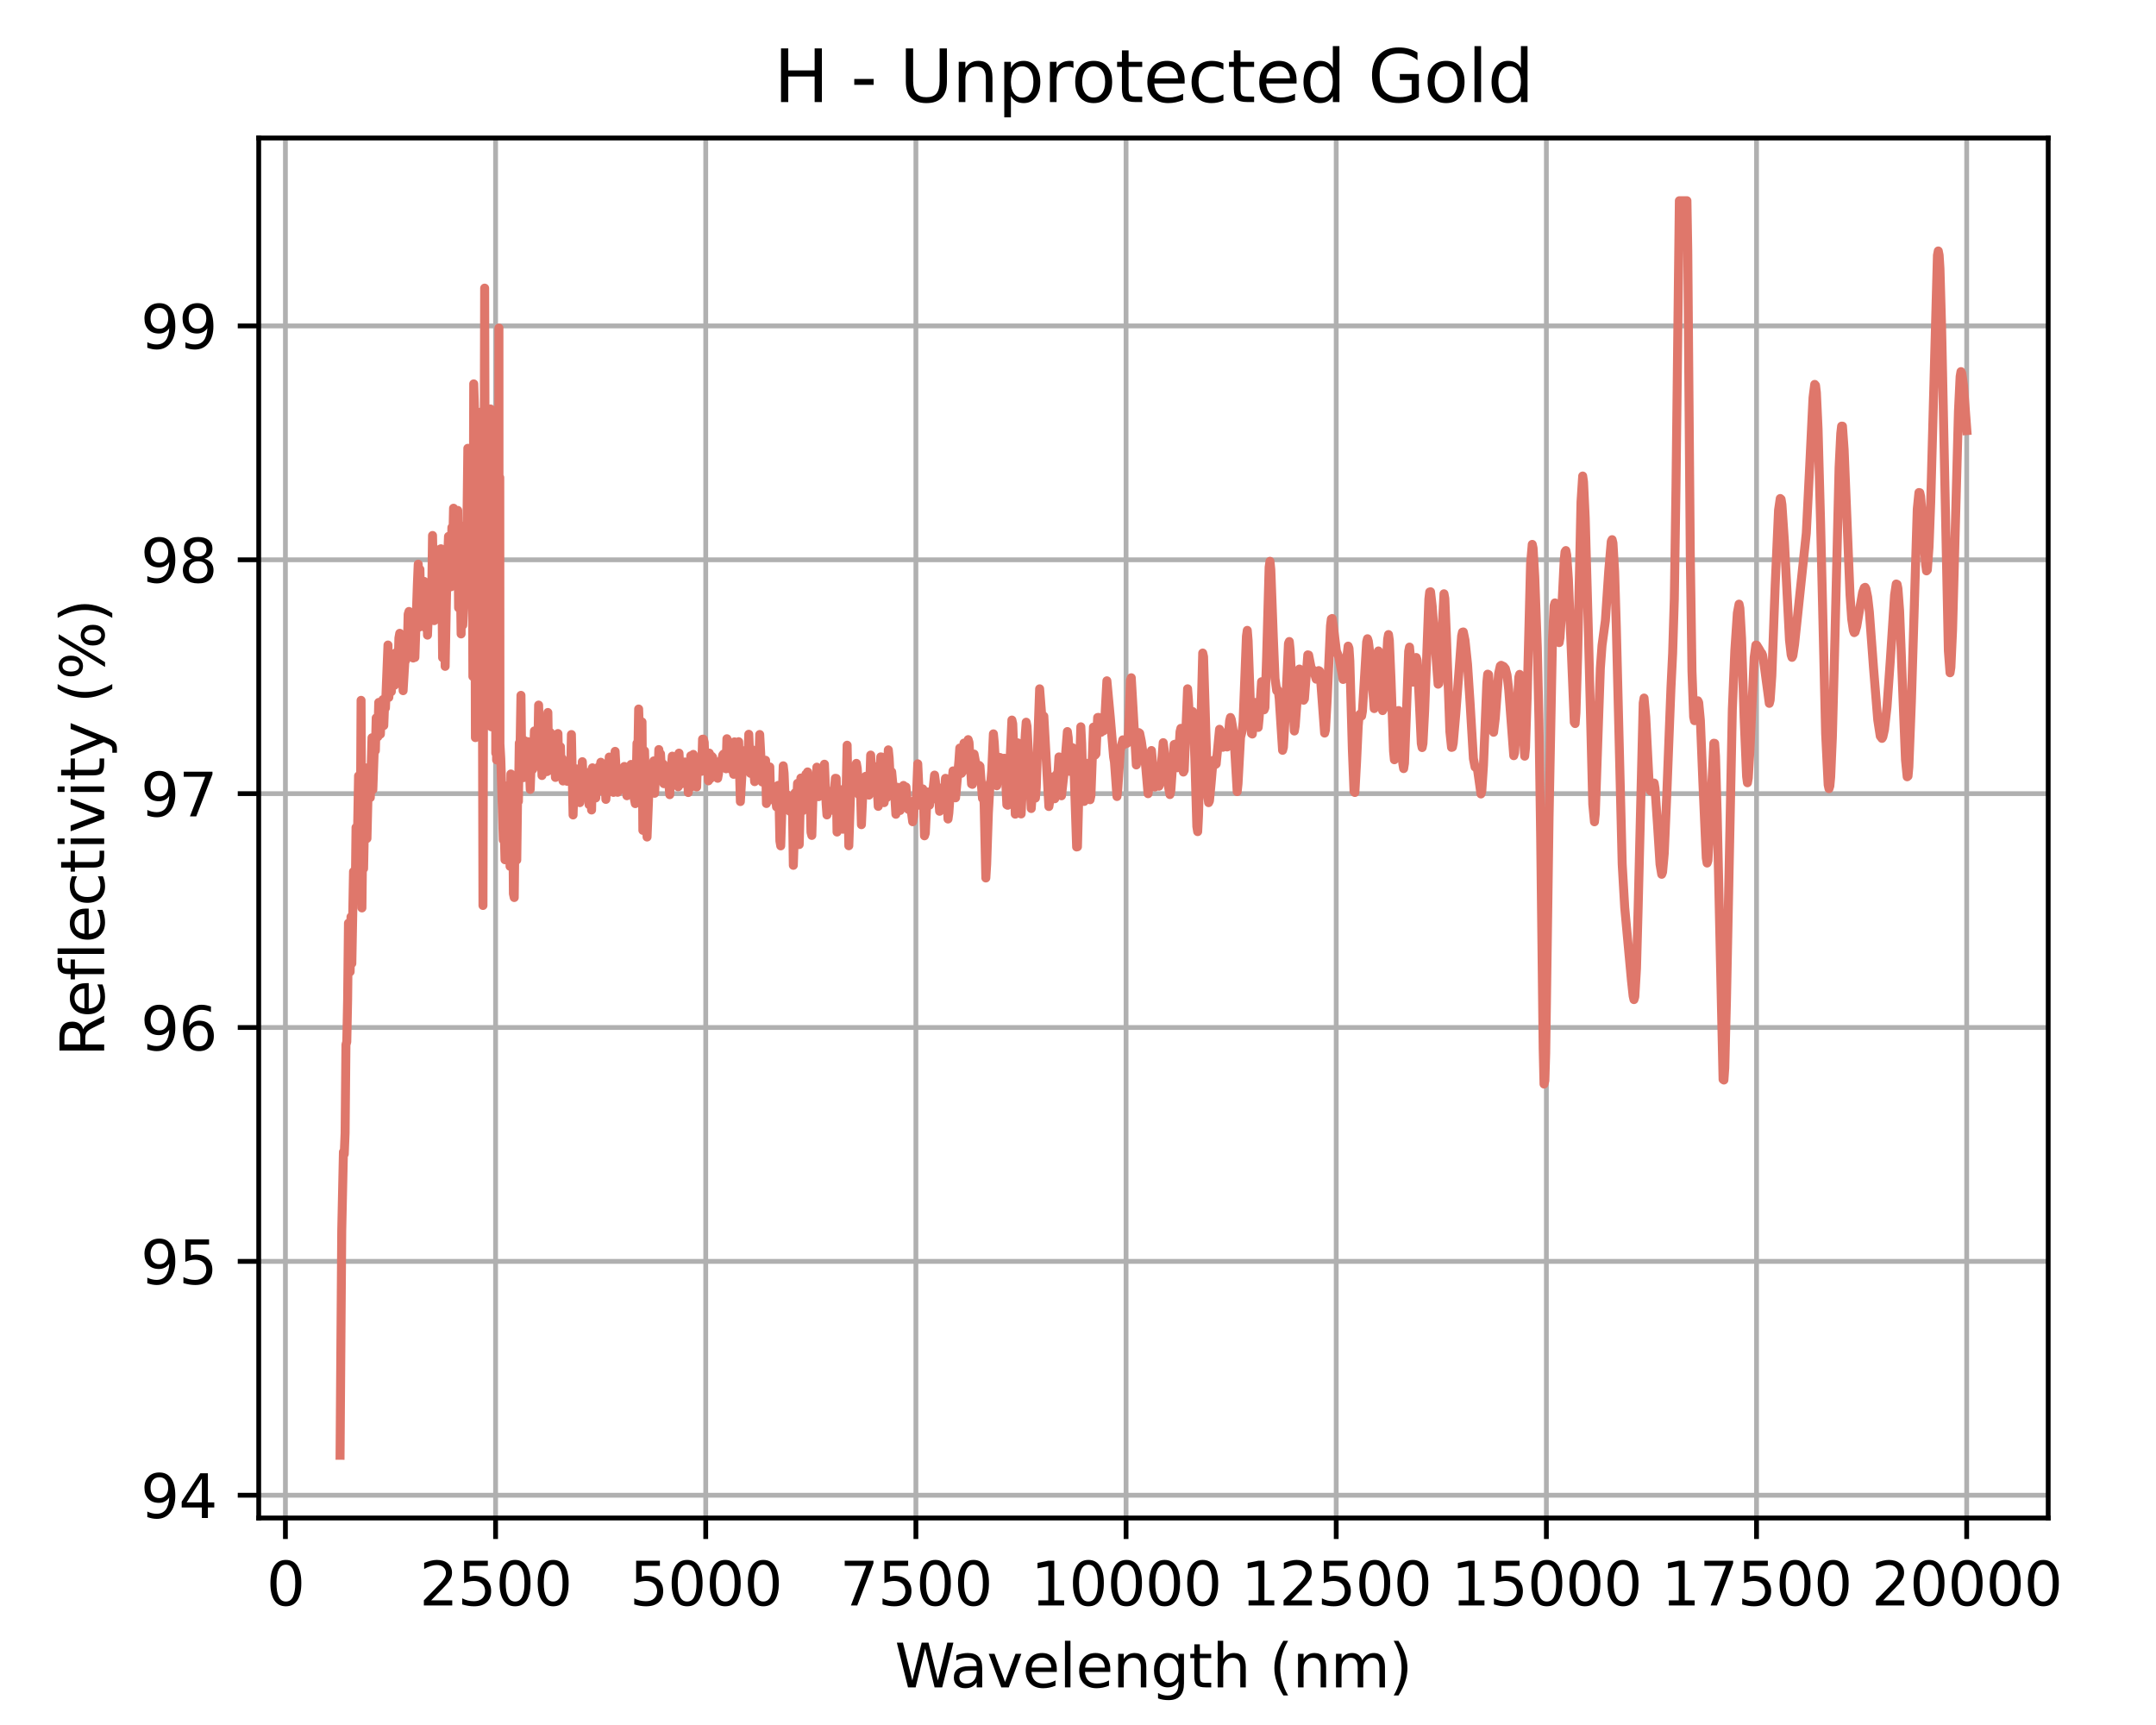 <?xml version="1.0" encoding="utf-8" standalone="no"?>
<!DOCTYPE svg PUBLIC "-//W3C//DTD SVG 1.1//EN"
  "http://www.w3.org/Graphics/SVG/1.1/DTD/svg11.dtd">
<svg xmlns:xlink="http://www.w3.org/1999/xlink" width="360pt" height="288pt" viewBox="0 0 360 288" xmlns="http://www.w3.org/2000/svg" version="1.1">
 <defs>
  <style type="text/css">*{stroke-linejoin: round; stroke-linecap: butt}</style>
 </defs>
 <g id="figure_1">
  <g id="patch_1">
   <path d="M 0 288 
L 360 288 
L 360 0 
L 0 0 
z
" style="fill: #ffffff"/>
  </g>
  <g id="axes_1">
   <g id="patch_2">
    <path d="M 43.2 253.44 
L 342 253.44 
L 342 23.04 
L 43.2 23.04 
z
" style="fill: #ffffff"/>
   </g>
   <g id="matplotlib.axis_1">
    <g id="xtick_1">
     <g id="line2d_1">
      <path d="M 47.658 253.44 
L 47.658 23.04 
" clip-path="url(#p8590dceba3)" style="fill: none; stroke: #b0b0b0; stroke-width: 0.8; stroke-linecap: square"/>
     </g>
     <g id="line2d_2">
      <defs>
       <path id="mb0eec1c4e5" d="M 0 0 
L 0 3.5 
" style="stroke: #000000; stroke-width: 0.8"/>
      </defs>
      <g>
       <use xlink:href="#mb0eec1c4e5" x="47.658" y="253.44" style="stroke: #000000; stroke-width: 0.8"/>
      </g>
     </g>
     <g id="text_1">
      <!-- 0 -->
      <g transform="translate(44.477 268.038) scale(0.1 -0.1)">
       <defs>
        <path id="DejaVuSans-30" d="M 2034 4250 
Q 1547 4250 1301 3770 
Q 1056 3291 1056 2328 
Q 1056 1369 1301 889 
Q 1547 409 2034 409 
Q 2525 409 2770 889 
Q 3016 1369 3016 2328 
Q 3016 3291 2770 3770 
Q 2525 4250 2034 4250 
z
M 2034 4750 
Q 2819 4750 3233 4129 
Q 3647 3509 3647 2328 
Q 3647 1150 3233 529 
Q 2819 -91 2034 -91 
Q 1250 -91 836 529 
Q 422 1150 422 2328 
Q 422 3509 836 4129 
Q 1250 4750 2034 4750 
z
" transform="scale(0.016)"/>
       </defs>
       <use xlink:href="#DejaVuSans-30"/>
      </g>
     </g>
    </g>
    <g id="xtick_2">
     <g id="line2d_3">
      <path d="M 82.75 253.44 
L 82.75 23.04 
" clip-path="url(#p8590dceba3)" style="fill: none; stroke: #b0b0b0; stroke-width: 0.8; stroke-linecap: square"/>
     </g>
     <g id="line2d_4">
      <g>
       <use xlink:href="#mb0eec1c4e5" x="82.75" y="253.44" style="stroke: #000000; stroke-width: 0.8"/>
      </g>
     </g>
     <g id="text_2">
      <!-- 2500 -->
      <g transform="translate(70.025 268.038) scale(0.1 -0.1)">
       <defs>
        <path id="DejaVuSans-32" d="M 1228 531 
L 3431 531 
L 3431 0 
L 469 0 
L 469 531 
Q 828 903 1448 1529 
Q 2069 2156 2228 2338 
Q 2531 2678 2651 2914 
Q 2772 3150 2772 3378 
Q 2772 3750 2511 3984 
Q 2250 4219 1831 4219 
Q 1534 4219 1204 4116 
Q 875 4013 500 3803 
L 500 4441 
Q 881 4594 1212 4672 
Q 1544 4750 1819 4750 
Q 2544 4750 2975 4387 
Q 3406 4025 3406 3419 
Q 3406 3131 3298 2873 
Q 3191 2616 2906 2266 
Q 2828 2175 2409 1742 
Q 1991 1309 1228 531 
z
" transform="scale(0.016)"/>
        <path id="DejaVuSans-35" d="M 691 4666 
L 3169 4666 
L 3169 4134 
L 1269 4134 
L 1269 2991 
Q 1406 3038 1543 3061 
Q 1681 3084 1819 3084 
Q 2600 3084 3056 2656 
Q 3513 2228 3513 1497 
Q 3513 744 3044 326 
Q 2575 -91 1722 -91 
Q 1428 -91 1123 -41 
Q 819 9 494 109 
L 494 744 
Q 775 591 1075 516 
Q 1375 441 1709 441 
Q 2250 441 2565 725 
Q 2881 1009 2881 1497 
Q 2881 1984 2565 2268 
Q 2250 2553 1709 2553 
Q 1456 2553 1204 2497 
Q 953 2441 691 2322 
L 691 4666 
z
" transform="scale(0.016)"/>
       </defs>
       <use xlink:href="#DejaVuSans-32"/>
       <use xlink:href="#DejaVuSans-35" x="63.623"/>
       <use xlink:href="#DejaVuSans-30" x="127.246"/>
       <use xlink:href="#DejaVuSans-30" x="190.869"/>
      </g>
     </g>
    </g>
    <g id="xtick_3">
     <g id="line2d_5">
      <path d="M 117.841 253.44 
L 117.841 23.04 
" clip-path="url(#p8590dceba3)" style="fill: none; stroke: #b0b0b0; stroke-width: 0.8; stroke-linecap: square"/>
     </g>
     <g id="line2d_6">
      <g>
       <use xlink:href="#mb0eec1c4e5" x="117.841" y="253.44" style="stroke: #000000; stroke-width: 0.8"/>
      </g>
     </g>
     <g id="text_3">
      <!-- 5000 -->
      <g transform="translate(105.116 268.038) scale(0.1 -0.1)">
       <use xlink:href="#DejaVuSans-35"/>
       <use xlink:href="#DejaVuSans-30" x="63.623"/>
       <use xlink:href="#DejaVuSans-30" x="127.246"/>
       <use xlink:href="#DejaVuSans-30" x="190.869"/>
      </g>
     </g>
    </g>
    <g id="xtick_4">
     <g id="line2d_7">
      <path d="M 152.933 253.44 
L 152.933 23.04 
" clip-path="url(#p8590dceba3)" style="fill: none; stroke: #b0b0b0; stroke-width: 0.8; stroke-linecap: square"/>
     </g>
     <g id="line2d_8">
      <g>
       <use xlink:href="#mb0eec1c4e5" x="152.933" y="253.44" style="stroke: #000000; stroke-width: 0.8"/>
      </g>
     </g>
     <g id="text_4">
      <!-- 7500 -->
      <g transform="translate(140.208 268.038) scale(0.1 -0.1)">
       <defs>
        <path id="DejaVuSans-37" d="M 525 4666 
L 3525 4666 
L 3525 4397 
L 1831 0 
L 1172 0 
L 2766 4134 
L 525 4134 
L 525 4666 
z
" transform="scale(0.016)"/>
       </defs>
       <use xlink:href="#DejaVuSans-37"/>
       <use xlink:href="#DejaVuSans-35" x="63.623"/>
       <use xlink:href="#DejaVuSans-30" x="127.246"/>
       <use xlink:href="#DejaVuSans-30" x="190.869"/>
      </g>
     </g>
    </g>
    <g id="xtick_5">
     <g id="line2d_9">
      <path d="M 188.024 253.44 
L 188.024 23.04 
" clip-path="url(#p8590dceba3)" style="fill: none; stroke: #b0b0b0; stroke-width: 0.8; stroke-linecap: square"/>
     </g>
     <g id="line2d_10">
      <g>
       <use xlink:href="#mb0eec1c4e5" x="188.024" y="253.44" style="stroke: #000000; stroke-width: 0.8"/>
      </g>
     </g>
     <g id="text_5">
      <!-- 10000 -->
      <g transform="translate(172.118 268.038) scale(0.1 -0.1)">
       <defs>
        <path id="DejaVuSans-31" d="M 794 531 
L 1825 531 
L 1825 4091 
L 703 3866 
L 703 4441 
L 1819 4666 
L 2450 4666 
L 2450 531 
L 3481 531 
L 3481 0 
L 794 0 
L 794 531 
z
" transform="scale(0.016)"/>
       </defs>
       <use xlink:href="#DejaVuSans-31"/>
       <use xlink:href="#DejaVuSans-30" x="63.623"/>
       <use xlink:href="#DejaVuSans-30" x="127.246"/>
       <use xlink:href="#DejaVuSans-30" x="190.869"/>
       <use xlink:href="#DejaVuSans-30" x="254.492"/>
      </g>
     </g>
    </g>
    <g id="xtick_6">
     <g id="line2d_11">
      <path d="M 223.116 253.44 
L 223.116 23.04 
" clip-path="url(#p8590dceba3)" style="fill: none; stroke: #b0b0b0; stroke-width: 0.8; stroke-linecap: square"/>
     </g>
     <g id="line2d_12">
      <g>
       <use xlink:href="#mb0eec1c4e5" x="223.116" y="253.44" style="stroke: #000000; stroke-width: 0.8"/>
      </g>
     </g>
     <g id="text_6">
      <!-- 12500 -->
      <g transform="translate(207.209 268.038) scale(0.1 -0.1)">
       <use xlink:href="#DejaVuSans-31"/>
       <use xlink:href="#DejaVuSans-32" x="63.623"/>
       <use xlink:href="#DejaVuSans-35" x="127.246"/>
       <use xlink:href="#DejaVuSans-30" x="190.869"/>
       <use xlink:href="#DejaVuSans-30" x="254.492"/>
      </g>
     </g>
    </g>
    <g id="xtick_7">
     <g id="line2d_13">
      <path d="M 258.207 253.44 
L 258.207 23.04 
" clip-path="url(#p8590dceba3)" style="fill: none; stroke: #b0b0b0; stroke-width: 0.8; stroke-linecap: square"/>
     </g>
     <g id="line2d_14">
      <g>
       <use xlink:href="#mb0eec1c4e5" x="258.207" y="253.44" style="stroke: #000000; stroke-width: 0.8"/>
      </g>
     </g>
     <g id="text_7">
      <!-- 15000 -->
      <g transform="translate(242.301 268.038) scale(0.1 -0.1)">
       <use xlink:href="#DejaVuSans-31"/>
       <use xlink:href="#DejaVuSans-35" x="63.623"/>
       <use xlink:href="#DejaVuSans-30" x="127.246"/>
       <use xlink:href="#DejaVuSans-30" x="190.869"/>
       <use xlink:href="#DejaVuSans-30" x="254.492"/>
      </g>
     </g>
    </g>
    <g id="xtick_8">
     <g id="line2d_15">
      <path d="M 293.299 253.44 
L 293.299 23.04 
" clip-path="url(#p8590dceba3)" style="fill: none; stroke: #b0b0b0; stroke-width: 0.8; stroke-linecap: square"/>
     </g>
     <g id="line2d_16">
      <g>
       <use xlink:href="#mb0eec1c4e5" x="293.299" y="253.44" style="stroke: #000000; stroke-width: 0.8"/>
      </g>
     </g>
     <g id="text_8">
      <!-- 17500 -->
      <g transform="translate(277.392 268.038) scale(0.1 -0.1)">
       <use xlink:href="#DejaVuSans-31"/>
       <use xlink:href="#DejaVuSans-37" x="63.623"/>
       <use xlink:href="#DejaVuSans-35" x="127.246"/>
       <use xlink:href="#DejaVuSans-30" x="190.869"/>
       <use xlink:href="#DejaVuSans-30" x="254.492"/>
      </g>
     </g>
    </g>
    <g id="xtick_9">
     <g id="line2d_17">
      <path d="M 328.39 253.44 
L 328.39 23.04 
" clip-path="url(#p8590dceba3)" style="fill: none; stroke: #b0b0b0; stroke-width: 0.8; stroke-linecap: square"/>
     </g>
     <g id="line2d_18">
      <g>
       <use xlink:href="#mb0eec1c4e5" x="328.39" y="253.44" style="stroke: #000000; stroke-width: 0.8"/>
      </g>
     </g>
     <g id="text_9">
      <!-- 20000 -->
      <g transform="translate(312.484 268.038) scale(0.1 -0.1)">
       <use xlink:href="#DejaVuSans-32"/>
       <use xlink:href="#DejaVuSans-30" x="63.623"/>
       <use xlink:href="#DejaVuSans-30" x="127.246"/>
       <use xlink:href="#DejaVuSans-30" x="190.869"/>
       <use xlink:href="#DejaVuSans-30" x="254.492"/>
      </g>
     </g>
    </g>
    <g id="text_10">
     <!-- Wavelength (nm) -->
     <g transform="translate(149.408 281.717) scale(0.1 -0.1)">
      <defs>
       <path id="DejaVuSans-57" d="M 213 4666 
L 850 4666 
L 1831 722 
L 2809 4666 
L 3519 4666 
L 4500 722 
L 5478 4666 
L 6119 4666 
L 4947 0 
L 4153 0 
L 3169 4050 
L 2175 0 
L 1381 0 
L 213 4666 
z
" transform="scale(0.016)"/>
       <path id="DejaVuSans-61" d="M 2194 1759 
Q 1497 1759 1228 1600 
Q 959 1441 959 1056 
Q 959 750 1161 570 
Q 1363 391 1709 391 
Q 2188 391 2477 730 
Q 2766 1069 2766 1631 
L 2766 1759 
L 2194 1759 
z
M 3341 1997 
L 3341 0 
L 2766 0 
L 2766 531 
Q 2569 213 2275 61 
Q 1981 -91 1556 -91 
Q 1019 -91 701 211 
Q 384 513 384 1019 
Q 384 1609 779 1909 
Q 1175 2209 1959 2209 
L 2766 2209 
L 2766 2266 
Q 2766 2663 2505 2880 
Q 2244 3097 1772 3097 
Q 1472 3097 1187 3025 
Q 903 2953 641 2809 
L 641 3341 
Q 956 3463 1253 3523 
Q 1550 3584 1831 3584 
Q 2591 3584 2966 3190 
Q 3341 2797 3341 1997 
z
" transform="scale(0.016)"/>
       <path id="DejaVuSans-76" d="M 191 3500 
L 800 3500 
L 1894 563 
L 2988 3500 
L 3597 3500 
L 2284 0 
L 1503 0 
L 191 3500 
z
" transform="scale(0.016)"/>
       <path id="DejaVuSans-65" d="M 3597 1894 
L 3597 1613 
L 953 1613 
Q 991 1019 1311 708 
Q 1631 397 2203 397 
Q 2534 397 2845 478 
Q 3156 559 3463 722 
L 3463 178 
Q 3153 47 2828 -22 
Q 2503 -91 2169 -91 
Q 1331 -91 842 396 
Q 353 884 353 1716 
Q 353 2575 817 3079 
Q 1281 3584 2069 3584 
Q 2775 3584 3186 3129 
Q 3597 2675 3597 1894 
z
M 3022 2063 
Q 3016 2534 2758 2815 
Q 2500 3097 2075 3097 
Q 1594 3097 1305 2825 
Q 1016 2553 972 2059 
L 3022 2063 
z
" transform="scale(0.016)"/>
       <path id="DejaVuSans-6c" d="M 603 4863 
L 1178 4863 
L 1178 0 
L 603 0 
L 603 4863 
z
" transform="scale(0.016)"/>
       <path id="DejaVuSans-6e" d="M 3513 2113 
L 3513 0 
L 2938 0 
L 2938 2094 
Q 2938 2591 2744 2837 
Q 2550 3084 2163 3084 
Q 1697 3084 1428 2787 
Q 1159 2491 1159 1978 
L 1159 0 
L 581 0 
L 581 3500 
L 1159 3500 
L 1159 2956 
Q 1366 3272 1645 3428 
Q 1925 3584 2291 3584 
Q 2894 3584 3203 3211 
Q 3513 2838 3513 2113 
z
" transform="scale(0.016)"/>
       <path id="DejaVuSans-67" d="M 2906 1791 
Q 2906 2416 2648 2759 
Q 2391 3103 1925 3103 
Q 1463 3103 1205 2759 
Q 947 2416 947 1791 
Q 947 1169 1205 825 
Q 1463 481 1925 481 
Q 2391 481 2648 825 
Q 2906 1169 2906 1791 
z
M 3481 434 
Q 3481 -459 3084 -895 
Q 2688 -1331 1869 -1331 
Q 1566 -1331 1297 -1286 
Q 1028 -1241 775 -1147 
L 775 -588 
Q 1028 -725 1275 -790 
Q 1522 -856 1778 -856 
Q 2344 -856 2625 -561 
Q 2906 -266 2906 331 
L 2906 616 
Q 2728 306 2450 153 
Q 2172 0 1784 0 
Q 1141 0 747 490 
Q 353 981 353 1791 
Q 353 2603 747 3093 
Q 1141 3584 1784 3584 
Q 2172 3584 2450 3431 
Q 2728 3278 2906 2969 
L 2906 3500 
L 3481 3500 
L 3481 434 
z
" transform="scale(0.016)"/>
       <path id="DejaVuSans-74" d="M 1172 4494 
L 1172 3500 
L 2356 3500 
L 2356 3053 
L 1172 3053 
L 1172 1153 
Q 1172 725 1289 603 
Q 1406 481 1766 481 
L 2356 481 
L 2356 0 
L 1766 0 
Q 1100 0 847 248 
Q 594 497 594 1153 
L 594 3053 
L 172 3053 
L 172 3500 
L 594 3500 
L 594 4494 
L 1172 4494 
z
" transform="scale(0.016)"/>
       <path id="DejaVuSans-68" d="M 3513 2113 
L 3513 0 
L 2938 0 
L 2938 2094 
Q 2938 2591 2744 2837 
Q 2550 3084 2163 3084 
Q 1697 3084 1428 2787 
Q 1159 2491 1159 1978 
L 1159 0 
L 581 0 
L 581 4863 
L 1159 4863 
L 1159 2956 
Q 1366 3272 1645 3428 
Q 1925 3584 2291 3584 
Q 2894 3584 3203 3211 
Q 3513 2838 3513 2113 
z
" transform="scale(0.016)"/>
       <path id="DejaVuSans-20" transform="scale(0.016)"/>
       <path id="DejaVuSans-28" d="M 1984 4856 
Q 1566 4138 1362 3434 
Q 1159 2731 1159 2009 
Q 1159 1288 1364 580 
Q 1569 -128 1984 -844 
L 1484 -844 
Q 1016 -109 783 600 
Q 550 1309 550 2009 
Q 550 2706 781 3412 
Q 1013 4119 1484 4856 
L 1984 4856 
z
" transform="scale(0.016)"/>
       <path id="DejaVuSans-6d" d="M 3328 2828 
Q 3544 3216 3844 3400 
Q 4144 3584 4550 3584 
Q 5097 3584 5394 3201 
Q 5691 2819 5691 2113 
L 5691 0 
L 5113 0 
L 5113 2094 
Q 5113 2597 4934 2840 
Q 4756 3084 4391 3084 
Q 3944 3084 3684 2787 
Q 3425 2491 3425 1978 
L 3425 0 
L 2847 0 
L 2847 2094 
Q 2847 2600 2669 2842 
Q 2491 3084 2119 3084 
Q 1678 3084 1418 2786 
Q 1159 2488 1159 1978 
L 1159 0 
L 581 0 
L 581 3500 
L 1159 3500 
L 1159 2956 
Q 1356 3278 1631 3431 
Q 1906 3584 2284 3584 
Q 2666 3584 2933 3390 
Q 3200 3197 3328 2828 
z
" transform="scale(0.016)"/>
       <path id="DejaVuSans-29" d="M 513 4856 
L 1013 4856 
Q 1481 4119 1714 3412 
Q 1947 2706 1947 2009 
Q 1947 1309 1714 600 
Q 1481 -109 1013 -844 
L 513 -844 
Q 928 -128 1133 580 
Q 1338 1288 1338 2009 
Q 1338 2731 1133 3434 
Q 928 4138 513 4856 
z
" transform="scale(0.016)"/>
      </defs>
      <use xlink:href="#DejaVuSans-57"/>
      <use xlink:href="#DejaVuSans-61" x="92.502"/>
      <use xlink:href="#DejaVuSans-76" x="153.781"/>
      <use xlink:href="#DejaVuSans-65" x="212.961"/>
      <use xlink:href="#DejaVuSans-6c" x="274.484"/>
      <use xlink:href="#DejaVuSans-65" x="302.268"/>
      <use xlink:href="#DejaVuSans-6e" x="363.791"/>
      <use xlink:href="#DejaVuSans-67" x="427.17"/>
      <use xlink:href="#DejaVuSans-74" x="490.646"/>
      <use xlink:href="#DejaVuSans-68" x="529.855"/>
      <use xlink:href="#DejaVuSans-20" x="593.234"/>
      <use xlink:href="#DejaVuSans-28" x="625.021"/>
      <use xlink:href="#DejaVuSans-6e" x="664.035"/>
      <use xlink:href="#DejaVuSans-6d" x="727.414"/>
      <use xlink:href="#DejaVuSans-29" x="824.826"/>
     </g>
    </g>
   </g>
   <g id="matplotlib.axis_2">
    <g id="ytick_1">
     <g id="line2d_19">
      <path d="M 43.2 249.64 
L 342 249.64 
" clip-path="url(#p8590dceba3)" style="fill: none; stroke: #b0b0b0; stroke-width: 0.8; stroke-linecap: square"/>
     </g>
     <g id="line2d_20">
      <defs>
       <path id="m7734825a65" d="M 0 0 
L -3.5 0 
" style="stroke: #000000; stroke-width: 0.8"/>
      </defs>
      <g>
       <use xlink:href="#m7734825a65" x="43.2" y="249.64" style="stroke: #000000; stroke-width: 0.8"/>
      </g>
     </g>
     <g id="text_11">
      <!-- 94 -->
      <g transform="translate(23.475 253.439) scale(0.1 -0.1)">
       <defs>
        <path id="DejaVuSans-39" d="M 703 97 
L 703 672 
Q 941 559 1184 500 
Q 1428 441 1663 441 
Q 2288 441 2617 861 
Q 2947 1281 2994 2138 
Q 2813 1869 2534 1725 
Q 2256 1581 1919 1581 
Q 1219 1581 811 2004 
Q 403 2428 403 3163 
Q 403 3881 828 4315 
Q 1253 4750 1959 4750 
Q 2769 4750 3195 4129 
Q 3622 3509 3622 2328 
Q 3622 1225 3098 567 
Q 2575 -91 1691 -91 
Q 1453 -91 1209 -44 
Q 966 3 703 97 
z
M 1959 2075 
Q 2384 2075 2632 2365 
Q 2881 2656 2881 3163 
Q 2881 3666 2632 3958 
Q 2384 4250 1959 4250 
Q 1534 4250 1286 3958 
Q 1038 3666 1038 3163 
Q 1038 2656 1286 2365 
Q 1534 2075 1959 2075 
z
" transform="scale(0.016)"/>
        <path id="DejaVuSans-34" d="M 2419 4116 
L 825 1625 
L 2419 1625 
L 2419 4116 
z
M 2253 4666 
L 3047 4666 
L 3047 1625 
L 3713 1625 
L 3713 1100 
L 3047 1100 
L 3047 0 
L 2419 0 
L 2419 1100 
L 313 1100 
L 313 1709 
L 2253 4666 
z
" transform="scale(0.016)"/>
       </defs>
       <use xlink:href="#DejaVuSans-39"/>
       <use xlink:href="#DejaVuSans-34" x="63.623"/>
      </g>
     </g>
    </g>
    <g id="ytick_2">
     <g id="line2d_21">
      <path d="M 43.2 210.595 
L 342 210.595 
" clip-path="url(#p8590dceba3)" style="fill: none; stroke: #b0b0b0; stroke-width: 0.8; stroke-linecap: square"/>
     </g>
     <g id="line2d_22">
      <g>
       <use xlink:href="#m7734825a65" x="43.2" y="210.595" style="stroke: #000000; stroke-width: 0.8"/>
      </g>
     </g>
     <g id="text_12">
      <!-- 95 -->
      <g transform="translate(23.475 214.394) scale(0.1 -0.1)">
       <use xlink:href="#DejaVuSans-39"/>
       <use xlink:href="#DejaVuSans-35" x="63.623"/>
      </g>
     </g>
    </g>
    <g id="ytick_3">
     <g id="line2d_23">
      <path d="M 43.2 171.55 
L 342 171.55 
" clip-path="url(#p8590dceba3)" style="fill: none; stroke: #b0b0b0; stroke-width: 0.8; stroke-linecap: square"/>
     </g>
     <g id="line2d_24">
      <g>
       <use xlink:href="#m7734825a65" x="43.2" y="171.55" style="stroke: #000000; stroke-width: 0.8"/>
      </g>
     </g>
     <g id="text_13">
      <!-- 96 -->
      <g transform="translate(23.475 175.349) scale(0.1 -0.1)">
       <defs>
        <path id="DejaVuSans-36" d="M 2113 2584 
Q 1688 2584 1439 2293 
Q 1191 2003 1191 1497 
Q 1191 994 1439 701 
Q 1688 409 2113 409 
Q 2538 409 2786 701 
Q 3034 994 3034 1497 
Q 3034 2003 2786 2293 
Q 2538 2584 2113 2584 
z
M 3366 4563 
L 3366 3988 
Q 3128 4100 2886 4159 
Q 2644 4219 2406 4219 
Q 1781 4219 1451 3797 
Q 1122 3375 1075 2522 
Q 1259 2794 1537 2939 
Q 1816 3084 2150 3084 
Q 2853 3084 3261 2657 
Q 3669 2231 3669 1497 
Q 3669 778 3244 343 
Q 2819 -91 2113 -91 
Q 1303 -91 875 529 
Q 447 1150 447 2328 
Q 447 3434 972 4092 
Q 1497 4750 2381 4750 
Q 2619 4750 2861 4703 
Q 3103 4656 3366 4563 
z
" transform="scale(0.016)"/>
       </defs>
       <use xlink:href="#DejaVuSans-39"/>
       <use xlink:href="#DejaVuSans-36" x="63.623"/>
      </g>
     </g>
    </g>
    <g id="ytick_4">
     <g id="line2d_25">
      <path d="M 43.2 132.504 
L 342 132.504 
" clip-path="url(#p8590dceba3)" style="fill: none; stroke: #b0b0b0; stroke-width: 0.8; stroke-linecap: square"/>
     </g>
     <g id="line2d_26">
      <g>
       <use xlink:href="#m7734825a65" x="43.2" y="132.504" style="stroke: #000000; stroke-width: 0.8"/>
      </g>
     </g>
     <g id="text_14">
      <!-- 97 -->
      <g transform="translate(23.475 136.303) scale(0.1 -0.1)">
       <use xlink:href="#DejaVuSans-39"/>
       <use xlink:href="#DejaVuSans-37" x="63.623"/>
      </g>
     </g>
    </g>
    <g id="ytick_5">
     <g id="line2d_27">
      <path d="M 43.2 93.459 
L 342 93.459 
" clip-path="url(#p8590dceba3)" style="fill: none; stroke: #b0b0b0; stroke-width: 0.8; stroke-linecap: square"/>
     </g>
     <g id="line2d_28">
      <g>
       <use xlink:href="#m7734825a65" x="43.2" y="93.459" style="stroke: #000000; stroke-width: 0.8"/>
      </g>
     </g>
     <g id="text_15">
      <!-- 98 -->
      <g transform="translate(23.475 97.258) scale(0.1 -0.1)">
       <defs>
        <path id="DejaVuSans-38" d="M 2034 2216 
Q 1584 2216 1326 1975 
Q 1069 1734 1069 1313 
Q 1069 891 1326 650 
Q 1584 409 2034 409 
Q 2484 409 2743 651 
Q 3003 894 3003 1313 
Q 3003 1734 2745 1975 
Q 2488 2216 2034 2216 
z
M 1403 2484 
Q 997 2584 770 2862 
Q 544 3141 544 3541 
Q 544 4100 942 4425 
Q 1341 4750 2034 4750 
Q 2731 4750 3128 4425 
Q 3525 4100 3525 3541 
Q 3525 3141 3298 2862 
Q 3072 2584 2669 2484 
Q 3125 2378 3379 2068 
Q 3634 1759 3634 1313 
Q 3634 634 3220 271 
Q 2806 -91 2034 -91 
Q 1263 -91 848 271 
Q 434 634 434 1313 
Q 434 1759 690 2068 
Q 947 2378 1403 2484 
z
M 1172 3481 
Q 1172 3119 1398 2916 
Q 1625 2713 2034 2713 
Q 2441 2713 2670 2916 
Q 2900 3119 2900 3481 
Q 2900 3844 2670 4047 
Q 2441 4250 2034 4250 
Q 1625 4250 1398 4047 
Q 1172 3844 1172 3481 
z
" transform="scale(0.016)"/>
       </defs>
       <use xlink:href="#DejaVuSans-39"/>
       <use xlink:href="#DejaVuSans-38" x="63.623"/>
      </g>
     </g>
    </g>
    <g id="ytick_6">
     <g id="line2d_29">
      <path d="M 43.2 54.414 
L 342 54.414 
" clip-path="url(#p8590dceba3)" style="fill: none; stroke: #b0b0b0; stroke-width: 0.8; stroke-linecap: square"/>
     </g>
     <g id="line2d_30">
      <g>
       <use xlink:href="#m7734825a65" x="43.2" y="54.414" style="stroke: #000000; stroke-width: 0.8"/>
      </g>
     </g>
     <g id="text_16">
      <!-- 99 -->
      <g transform="translate(23.475 58.213) scale(0.1 -0.1)">
       <use xlink:href="#DejaVuSans-39"/>
       <use xlink:href="#DejaVuSans-39" x="63.623"/>
      </g>
     </g>
    </g>
    <g id="text_17">
     <!-- Reflectivity (%) -->
     <g transform="translate(17.395 176.399) rotate(-90) scale(0.1 -0.1)">
      <defs>
       <path id="DejaVuSans-52" d="M 2841 2188 
Q 3044 2119 3236 1894 
Q 3428 1669 3622 1275 
L 4263 0 
L 3584 0 
L 2988 1197 
Q 2756 1666 2539 1819 
Q 2322 1972 1947 1972 
L 1259 1972 
L 1259 0 
L 628 0 
L 628 4666 
L 2053 4666 
Q 2853 4666 3247 4331 
Q 3641 3997 3641 3322 
Q 3641 2881 3436 2590 
Q 3231 2300 2841 2188 
z
M 1259 4147 
L 1259 2491 
L 2053 2491 
Q 2509 2491 2742 2702 
Q 2975 2913 2975 3322 
Q 2975 3731 2742 3939 
Q 2509 4147 2053 4147 
L 1259 4147 
z
" transform="scale(0.016)"/>
       <path id="DejaVuSans-66" d="M 2375 4863 
L 2375 4384 
L 1825 4384 
Q 1516 4384 1395 4259 
Q 1275 4134 1275 3809 
L 1275 3500 
L 2222 3500 
L 2222 3053 
L 1275 3053 
L 1275 0 
L 697 0 
L 697 3053 
L 147 3053 
L 147 3500 
L 697 3500 
L 697 3744 
Q 697 4328 969 4595 
Q 1241 4863 1831 4863 
L 2375 4863 
z
" transform="scale(0.016)"/>
       <path id="DejaVuSans-63" d="M 3122 3366 
L 3122 2828 
Q 2878 2963 2633 3030 
Q 2388 3097 2138 3097 
Q 1578 3097 1268 2742 
Q 959 2388 959 1747 
Q 959 1106 1268 751 
Q 1578 397 2138 397 
Q 2388 397 2633 464 
Q 2878 531 3122 666 
L 3122 134 
Q 2881 22 2623 -34 
Q 2366 -91 2075 -91 
Q 1284 -91 818 406 
Q 353 903 353 1747 
Q 353 2603 823 3093 
Q 1294 3584 2113 3584 
Q 2378 3584 2631 3529 
Q 2884 3475 3122 3366 
z
" transform="scale(0.016)"/>
       <path id="DejaVuSans-69" d="M 603 3500 
L 1178 3500 
L 1178 0 
L 603 0 
L 603 3500 
z
M 603 4863 
L 1178 4863 
L 1178 4134 
L 603 4134 
L 603 4863 
z
" transform="scale(0.016)"/>
       <path id="DejaVuSans-79" d="M 2059 -325 
Q 1816 -950 1584 -1140 
Q 1353 -1331 966 -1331 
L 506 -1331 
L 506 -850 
L 844 -850 
Q 1081 -850 1212 -737 
Q 1344 -625 1503 -206 
L 1606 56 
L 191 3500 
L 800 3500 
L 1894 763 
L 2988 3500 
L 3597 3500 
L 2059 -325 
z
" transform="scale(0.016)"/>
       <path id="DejaVuSans-25" d="M 4653 2053 
Q 4381 2053 4226 1822 
Q 4072 1591 4072 1178 
Q 4072 772 4226 539 
Q 4381 306 4653 306 
Q 4919 306 5073 539 
Q 5228 772 5228 1178 
Q 5228 1588 5073 1820 
Q 4919 2053 4653 2053 
z
M 4653 2450 
Q 5147 2450 5437 2106 
Q 5728 1763 5728 1178 
Q 5728 594 5436 251 
Q 5144 -91 4653 -91 
Q 4153 -91 3862 251 
Q 3572 594 3572 1178 
Q 3572 1766 3864 2108 
Q 4156 2450 4653 2450 
z
M 1428 4353 
Q 1159 4353 1004 4120 
Q 850 3888 850 3481 
Q 850 3069 1003 2837 
Q 1156 2606 1428 2606 
Q 1700 2606 1854 2837 
Q 2009 3069 2009 3481 
Q 2009 3884 1853 4118 
Q 1697 4353 1428 4353 
z
M 4250 4750 
L 4750 4750 
L 1831 -91 
L 1331 -91 
L 4250 4750 
z
M 1428 4750 
Q 1922 4750 2215 4408 
Q 2509 4066 2509 3481 
Q 2509 2891 2217 2550 
Q 1925 2209 1428 2209 
Q 931 2209 642 2551 
Q 353 2894 353 3481 
Q 353 4063 643 4406 
Q 934 4750 1428 4750 
z
" transform="scale(0.016)"/>
      </defs>
      <use xlink:href="#DejaVuSans-52"/>
      <use xlink:href="#DejaVuSans-65" x="64.982"/>
      <use xlink:href="#DejaVuSans-66" x="126.506"/>
      <use xlink:href="#DejaVuSans-6c" x="161.711"/>
      <use xlink:href="#DejaVuSans-65" x="189.494"/>
      <use xlink:href="#DejaVuSans-63" x="251.018"/>
      <use xlink:href="#DejaVuSans-74" x="305.998"/>
      <use xlink:href="#DejaVuSans-69" x="345.207"/>
      <use xlink:href="#DejaVuSans-76" x="372.99"/>
      <use xlink:href="#DejaVuSans-69" x="432.17"/>
      <use xlink:href="#DejaVuSans-74" x="459.953"/>
      <use xlink:href="#DejaVuSans-79" x="499.162"/>
      <use xlink:href="#DejaVuSans-20" x="558.342"/>
      <use xlink:href="#DejaVuSans-28" x="590.129"/>
      <use xlink:href="#DejaVuSans-25" x="629.143"/>
      <use xlink:href="#DejaVuSans-29" x="724.162"/>
     </g>
    </g>
   </g>
   <g id="line2d_31">
    <path d="M 56.782 242.967 
L 57.063 205.429 
L 57.343 192.326 
L 57.484 192.677 
L 57.624 189.159 
L 57.764 174.419 
L 57.905 173.939 
L 58.045 166.919 
L 58.185 154.124 
L 58.326 162.354 
L 58.466 162.241 
L 58.607 153.073 
L 58.747 160.851 
L 59.028 145.514 
L 59.168 145.846 
L 59.308 150.278 
L 59.449 138.142 
L 59.589 145.256 
L 59.87 129.533 
L 60.151 142.02 
L 60.291 116.925 
L 60.431 151.586 
L 60.572 139.068 
L 60.712 145.026 
L 60.993 130.7 
L 61.133 128.209 
L 61.274 139.993 
L 61.554 128.233 
L 61.695 128.975 
L 61.835 133.16 
L 62.116 123.172 
L 62.256 131.837 
L 62.537 123.707 
L 62.677 125.336 
L 62.818 119.857 
L 63.098 123.005 
L 63.239 117.273 
L 63.379 121.829 
L 63.519 122.575 
L 63.66 118.725 
L 63.8 119.276 
L 63.94 116.804 
L 64.081 121.134 
L 64.221 117.444 
L 64.362 118.206 
L 64.783 107.691 
L 64.923 116.441 
L 65.204 112.38 
L 65.344 115.477 
L 65.485 109.182 
L 65.625 109.479 
L 65.765 110.807 
L 65.906 114.391 
L 66.186 108.921 
L 66.327 109.304 
L 66.467 112.037 
L 66.607 106.527 
L 66.748 105.735 
L 66.888 109.917 
L 67.029 106.672 
L 67.169 108.484 
L 67.309 115.313 
L 67.59 110.545 
L 67.73 110.284 
L 67.871 108.437 
L 68.011 108.546 
L 68.151 102.557 
L 68.292 102.088 
L 68.432 108.484 
L 68.573 109.386 
L 68.713 105.028 
L 68.853 109.225 
L 68.994 109.862 
L 69.134 102.576 
L 69.274 109.764 
L 69.695 97.461 
L 69.836 94.189 
L 69.976 104.716 
L 70.117 95.056 
L 70.257 102.701 
L 70.538 99.968 
L 70.678 104.497 
L 70.818 97.067 
L 70.959 104.083 
L 71.099 104.868 
L 71.24 98.593 
L 71.38 106.039 
L 71.661 99.109 
L 71.941 103.326 
L 72.082 99.546 
L 72.222 89.402 
L 72.503 103.619 
L 72.643 101.42 
L 72.784 96.469 
L 72.924 100.163 
L 73.064 96.114 
L 73.345 101.67 
L 73.485 91.682 
L 73.626 91.62 
L 73.766 96.18 
L 73.906 109.807 
L 74.187 93.592 
L 74.328 111.252 
L 74.608 96.731 
L 74.889 89.554 
L 75.31 97.965 
L 75.451 88.067 
L 75.591 91.362 
L 75.731 84.849 
L 75.872 89.652 
L 76.012 86.915 
L 76.152 96.657 
L 76.433 85.213 
L 76.573 101.479 
L 76.714 100.194 
L 76.854 95.989 
L 76.995 105.84 
L 77.135 87.868 
L 77.275 104.38 
L 77.416 101.514 
L 77.696 88.082 
L 77.837 92.479 
L 77.977 86.817 
L 78.117 74.846 
L 78.258 97.477 
L 78.539 74.881 
L 78.679 83.553 
L 78.819 78.263 
L 78.96 112.943 
L 79.1 64.089 
L 79.24 68.357 
L 79.381 123.149 
L 79.521 113.013 
L 79.661 92.342 
L 79.802 102.705 
L 80.083 93.373 
L 80.223 116.667 
L 80.363 68.767 
L 80.504 96.118 
L 80.644 151.176 
L 80.925 48.104 
L 81.065 103.65 
L 81.206 91.354 
L 81.346 95.505 
L 81.486 87.309 
L 81.627 94.205 
L 81.907 68.283 
L 82.048 121.349 
L 82.188 93.568 
L 82.609 109.858 
L 82.75 88.898 
L 82.778 125.734 
L 82.89 98.012 
L 82.918 126.874 
L 83.171 87.782 
L 83.199 120.248 
L 83.311 54.769 
L 83.339 119.334 
L 83.451 79.727 
L 83.479 124.192 
L 83.62 126.683 
L 84.041 140.243 
L 84.181 138.349 
L 84.322 143.546 
L 84.743 131.185 
L 84.883 131.532 
L 85.023 133.613 
L 85.164 144.64 
L 85.304 129.221 
L 85.445 141.086 
L 85.585 131.095 
L 85.725 149.208 
L 85.866 149.848 
L 86.006 137.131 
L 86.287 143.589 
L 86.427 132.774 
L 86.567 133.789 
L 86.708 124.055 
L 86.848 124.227 
L 86.989 116.094 
L 87.129 128.807 
L 87.269 127.686 
L 87.41 129.83 
L 87.55 123.641 
L 87.69 123.75 
L 87.831 126.011 
L 87.971 124.184 
L 88.112 123.821 
L 88.252 124 
L 88.533 131.794 
L 88.813 123.91 
L 88.954 128.463 
L 89.094 126.28 
L 89.234 122.032 
L 89.375 124.824 
L 89.515 124.883 
L 89.656 127.905 
L 89.796 125.433 
L 89.936 117.718 
L 90.077 122.837 
L 90.217 123.61 
L 90.357 125.054 
L 90.498 129.478 
L 90.638 127.975 
L 90.778 119.83 
L 90.919 123.508 
L 91.059 123.598 
L 91.2 123.852 
L 91.34 128.822 
L 91.48 118.956 
L 91.621 128.123 
L 91.761 122.704 
L 91.901 122.302 
L 92.042 124.262 
L 92.182 128.611 
L 92.323 123.641 
L 92.463 124.519 
L 92.744 129.798 
L 93.024 123.325 
L 93.165 122.47 
L 93.305 129.127 
L 93.445 125.226 
L 93.586 124.68 
L 93.726 129.556 
L 93.867 126.624 
L 94.007 130.392 
L 94.147 129.974 
L 94.428 128.861 
L 94.568 130.349 
L 94.709 130.447 
L 94.849 129.064 
L 94.989 129.236 
L 95.13 130.458 
L 95.27 129.857 
L 95.411 122.634 
L 95.691 136.065 
L 95.832 131.157 
L 95.972 133.348 
L 96.253 128.373 
L 96.393 131.891 
L 96.533 129.06 
L 96.674 128.947 
L 96.814 134.007 
L 96.955 130.095 
L 97.095 130.775 
L 97.235 127.167 
L 97.376 130.532 
L 97.516 129.962 
L 97.656 133.109 
L 97.797 130.739 
L 97.937 131.153 
L 98.078 129.927 
L 98.358 134.339 
L 98.499 128.869 
L 98.639 129.15 
L 98.779 135.234 
L 98.92 128.19 
L 99.06 129.958 
L 99.341 128.947 
L 99.481 133.219 
L 99.622 128.299 
L 99.902 132.141 
L 100.043 127.94 
L 100.183 129.798 
L 100.323 127.26 
L 100.464 130.95 
L 100.604 129.123 
L 100.744 130.341 
L 100.885 130.013 
L 101.025 130.037 
L 101.166 133.465 
L 101.446 129.256 
L 101.587 129.947 
L 101.727 126.394 
L 101.867 130.228 
L 102.008 129.021 
L 102.148 130.216 
L 102.288 128.35 
L 102.429 132.297 
L 102.569 130.259 
L 102.71 125.445 
L 102.99 130.864 
L 103.131 132.282 
L 103.271 131.997 
L 103.552 128.588 
L 103.692 130.415 
L 103.833 130.103 
L 103.973 129.244 
L 104.113 130.794 
L 104.254 127.963 
L 104.394 128.74 
L 104.675 132.852 
L 104.815 128.576 
L 104.955 128.549 
L 105.096 129.923 
L 105.377 127.627 
L 105.938 133.492 
L 106.078 134.171 
L 106.219 130.821 
L 106.359 124.098 
L 106.499 126.468 
L 106.64 118.374 
L 106.921 127.237 
L 107.061 125.578 
L 107.201 120.533 
L 107.342 138.634 
L 107.622 125.363 
L 108.043 139.747 
L 108.324 132.688 
L 108.465 128.857 
L 108.605 128.44 
L 108.745 131.048 
L 109.026 130.181 
L 109.166 127.034 
L 109.307 132.446 
L 109.447 129.291 
L 109.588 129.552 
L 109.728 128.772 
L 109.868 129.474 
L 110.009 125.144 
L 110.149 127.085 
L 110.289 125.851 
L 110.43 128.287 
L 110.57 128.225 
L 110.71 127.534 
L 110.851 130.837 
L 111.132 128.408 
L 111.412 130.872 
L 111.553 129.306 
L 111.833 132.676 
L 111.974 128.287 
L 112.114 127.862 
L 112.254 126.245 
L 112.676 130.068 
L 112.816 126.39 
L 112.956 129.755 
L 113.097 129.595 
L 113.237 131.364 
L 113.377 125.738 
L 113.518 128.526 
L 113.658 128.096 
L 113.799 130.857 
L 114.079 128.096 
L 114.22 129.611 
L 114.36 127.221 
L 114.5 129.927 
L 114.781 127.866 
L 114.921 132.321 
L 115.062 130.388 
L 115.202 130.591 
L 115.343 126.183 
L 115.483 131.364 
L 115.764 125.952 
L 116.325 131.391 
L 116.465 126.917 
L 116.606 126.726 
L 116.887 128.065 
L 117.027 127.952 
L 117.167 128.775 
L 117.308 123.411 
L 117.448 123.407 
L 117.588 123.946 
L 117.729 127.971 
L 117.869 127.171 
L 118.009 128.557 
L 118.15 126.487 
L 118.29 130.365 
L 118.431 125.734 
L 118.571 130.04 
L 118.711 129.857 
L 118.852 126.269 
L 118.992 126.433 
L 119.273 128.658 
L 119.413 127.651 
L 119.694 127.772 
L 119.834 129.939 
L 119.975 129.166 
L 120.115 127.139 
L 120.396 127.823 
L 120.676 126.077 
L 120.817 125.894 
L 120.957 128.104 
L 121.098 126.261 
L 121.238 128.354 
L 121.378 123.336 
L 121.519 123.645 
L 121.659 128.213 
L 121.799 126.944 
L 122.22 128.592 
L 122.361 127.631 
L 122.501 129.279 
L 122.642 123.856 
L 122.922 128.975 
L 123.063 127.905 
L 123.203 124.266 
L 123.343 123.832 
L 123.624 133.828 
L 123.905 128.963 
L 124.045 128.041 
L 124.186 125.991 
L 124.326 125.613 
L 124.466 126.261 
L 124.607 125.195 
L 124.747 127.737 
L 124.887 126.628 
L 125.028 122.591 
L 125.309 129.115 
L 125.449 125.788 
L 125.589 125.172 
L 126.01 130.501 
L 126.151 125.855 
L 126.291 129.338 
L 126.431 126.85 
L 126.572 128.479 
L 126.712 127.378 
L 126.853 122.63 
L 127.274 130.564 
L 127.414 129.908 
L 127.695 127.19 
L 127.835 126.929 
L 127.975 134.152 
L 128.116 133.188 
L 128.256 133.574 
L 128.397 128.479 
L 128.537 128.045 
L 128.677 133.25 
L 128.818 133.516 
L 128.958 132.981 
L 129.098 133.094 
L 129.239 133.562 
L 129.379 131.341 
L 129.66 134.714 
L 129.8 134.05 
L 129.941 131.122 
L 130.081 133.82 
L 130.221 140.395 
L 130.362 141.223 
L 130.783 127.858 
L 130.923 129.092 
L 131.064 132.539 
L 131.344 132.602 
L 131.765 135.319 
L 131.906 135.464 
L 132.046 133.949 
L 132.186 134.191 
L 132.327 134.808 
L 132.467 144.472 
L 132.608 140.196 
L 132.748 132.371 
L 132.888 134.312 
L 133.029 133.89 
L 133.169 130.782 
L 133.45 141.008 
L 133.73 129.9 
L 134.011 135.366 
L 134.152 132.426 
L 134.292 134.585 
L 134.573 129.244 
L 134.713 129.759 
L 134.853 128.877 
L 135.275 133.297 
L 135.415 138.951 
L 135.555 139.478 
L 135.836 129.755 
L 136.257 132.2 
L 136.397 128.084 
L 136.538 129.26 
L 136.678 133.012 
L 136.819 131.938 
L 136.959 129.619 
L 137.099 129.56 
L 137.24 132.43 
L 137.38 129.658 
L 137.52 129.81 
L 137.661 127.588 
L 137.941 134.117 
L 138.082 136.057 
L 138.363 132.086 
L 138.643 135.331 
L 138.784 135.042 
L 138.924 132.778 
L 139.064 134.179 
L 139.205 133.539 
L 139.485 129.939 
L 139.626 129.962 
L 139.766 138.915 
L 140.047 133.016 
L 140.187 133.371 
L 140.328 134.207 
L 140.468 131.852 
L 140.608 132.344 
L 140.749 138.447 
L 141.03 135.874 
L 141.17 137.506 
L 141.451 124.418 
L 141.731 141.204 
L 142.152 128.401 
L 142.433 131.919 
L 142.714 131.282 
L 142.854 130.138 
L 142.995 127.448 
L 143.135 128.272 
L 143.416 132.668 
L 143.556 131.587 
L 143.696 132.446 
L 143.837 137.686 
L 144.118 131.345 
L 144.258 129.994 
L 144.398 130.072 
L 144.539 129.611 
L 144.679 130.322 
L 144.819 130.275 
L 144.96 130.689 
L 145.1 132.754 
L 145.24 130.794 
L 145.381 126.066 
L 145.662 131.567 
L 145.942 127.955 
L 146.083 129.634 
L 146.223 128.787 
L 146.363 129.529 
L 146.644 134.628 
L 147.065 126.366 
L 147.206 126.39 
L 147.346 127.655 
L 147.627 134.007 
L 147.907 131.286 
L 148.048 133.184 
L 148.329 125.195 
L 148.469 126.581 
L 148.609 129.385 
L 148.89 128.869 
L 149.171 131.907 
L 149.311 131.255 
L 149.592 135.948 
L 149.732 132.165 
L 149.873 131.442 
L 150.153 134.16 
L 150.294 135.319 
L 150.574 132.274 
L 150.715 132.223 
L 150.855 131.134 
L 150.996 131.852 
L 151.136 131.844 
L 151.276 131.391 
L 151.557 135.007 
L 151.697 135.148 
L 151.978 134.035 
L 152.399 137.197 
L 152.54 136.292 
L 152.68 133.652 
L 152.82 134.484 
L 152.961 134.593 
L 153.241 127.522 
L 153.522 133.535 
L 153.662 133.578 
L 153.803 133.367 
L 154.084 131.712 
L 154.224 134.511 
L 154.364 139.544 
L 154.505 139.119 
L 154.785 133.293 
L 154.926 132.227 
L 155.206 134.421 
L 155.347 132.243 
L 155.487 132.297 
L 155.628 133.473 
L 156.049 129.404 
L 156.189 130.431 
L 156.329 132.684 
L 156.47 132.578 
L 156.61 131.454 
L 156.891 135.448 
L 157.031 134.781 
L 157.312 132.2 
L 157.452 132.161 
L 157.593 132.532 
L 157.733 131.852 
L 157.873 129.947 
L 158.014 131.044 
L 158.295 136.741 
L 158.435 135.725 
L 158.716 131.712 
L 158.856 131.442 
L 159.137 128.705 
L 159.277 129.798 
L 159.558 133.199 
L 160.119 126.999 
L 160.26 124.89 
L 160.4 125.933 
L 160.54 129.111 
L 160.681 128.889 
L 160.961 124.063 
L 161.383 127.198 
L 161.663 123.485 
L 161.804 123.965 
L 162.225 130.884 
L 162.365 130.954 
L 162.646 125.898 
L 163.067 128.178 
L 163.207 129.818 
L 163.348 129.752 
L 163.488 127.784 
L 163.628 127.92 
L 164.05 133.297 
L 164.19 132.286 
L 164.33 134.242 
L 164.611 146.584 
L 164.751 144.276 
L 165.032 135.792 
L 165.313 130.739 
L 165.453 130.376 
L 165.594 128.744 
L 165.874 122.52 
L 166.015 123.977 
L 166.436 131.181 
L 166.857 126.444 
L 166.997 126.472 
L 167.278 129.049 
L 167.418 128.889 
L 167.699 126.593 
L 167.839 128.518 
L 168.12 134.367 
L 168.261 134.445 
L 168.401 132.594 
L 168.962 120.221 
L 169.103 120.845 
L 169.243 124.594 
L 169.524 135.929 
L 169.664 133.203 
L 169.945 124.024 
L 170.506 135.893 
L 170.787 129.502 
L 171.208 122.505 
L 171.349 120.576 
L 171.489 121.287 
L 171.91 129.189 
L 172.191 134.988 
L 172.472 131.017 
L 172.612 131.555 
L 172.752 133.23 
L 172.893 133.242 
L 173.033 131.493 
L 173.314 122.856 
L 173.594 115.004 
L 174.016 120.404 
L 174.156 119.533 
L 174.296 119.576 
L 175.138 134.656 
L 175.279 133.781 
L 175.7 129.732 
L 175.84 130.372 
L 176.121 133.355 
L 176.402 129.314 
L 176.542 129.478 
L 176.682 128.666 
L 176.823 126.374 
L 176.963 126.722 
L 177.244 132.863 
L 177.525 130.365 
L 177.665 129.217 
L 178.227 122.138 
L 178.367 123.169 
L 178.648 128.787 
L 178.788 128.303 
L 179.069 124.824 
L 179.349 128.873 
L 179.771 141.407 
L 179.911 141.375 
L 180.192 130.4 
L 180.472 121.345 
L 180.613 124.184 
L 180.893 133.742 
L 181.034 133.804 
L 181.455 127.436 
L 182.016 133.519 
L 182.157 132.836 
L 182.578 121.396 
L 182.718 122.962 
L 182.859 126.058 
L 182.999 125.886 
L 183.28 119.791 
L 183.42 119.768 
L 183.701 122.161 
L 183.841 122.27 
L 184.122 121.786 
L 184.262 122.013 
L 184.403 121.423 
L 184.824 113.665 
L 185.385 119.701 
L 185.947 126.398 
L 186.087 127.206 
L 186.508 132.981 
L 186.648 131.688 
L 187.07 125.269 
L 187.491 123.52 
L 187.631 123.766 
L 187.771 124.266 
L 187.912 124.192 
L 188.052 123.895 
L 188.193 124.098 
L 188.333 123.961 
L 188.473 121.669 
L 188.754 113.579 
L 188.894 113.157 
L 189.737 127.713 
L 190.158 122.313 
L 190.298 122.419 
L 190.579 123.789 
L 191 126.831 
L 191.14 127.124 
L 191.281 127.709 
L 191.702 132.512 
L 191.842 131.306 
L 192.123 125.808 
L 192.263 125.304 
L 192.825 131.403 
L 193.105 129.841 
L 193.246 130.033 
L 193.526 131.263 
L 193.667 130.689 
L 194.228 123.992 
L 194.369 124.969 
L 194.79 129.638 
L 195.351 132.657 
L 195.492 132.063 
L 195.772 128.1 
L 196.053 124.301 
L 196.193 124.25 
L 196.614 128.178 
L 196.755 127.026 
L 197.036 122.173 
L 197.176 121.603 
L 197.457 126.534 
L 197.597 128.9 
L 197.737 128.611 
L 198.299 115 
L 198.439 116.812 
L 198.72 122.11 
L 198.86 121.779 
L 199.141 118.792 
L 199.281 119.611 
L 199.562 128.424 
L 199.843 137.99 
L 199.983 138.845 
L 200.124 136.116 
L 200.825 109.03 
L 200.966 109.647 
L 201.247 118.807 
L 201.668 132.906 
L 201.808 134.007 
L 201.948 133.715 
L 202.229 130.755 
L 202.51 127.467 
L 202.65 126.925 
L 202.791 127.163 
L 202.931 127.647 
L 203.071 127.553 
L 203.352 124.676 
L 203.633 121.759 
L 203.773 122.001 
L 204.194 124.765 
L 204.475 123.813 
L 204.615 123.988 
L 204.896 124.711 
L 205.036 123.828 
L 205.317 120.353 
L 205.458 119.787 
L 205.598 120.127 
L 206.019 122.665 
L 206.58 132.165 
L 206.721 130.833 
L 207.142 123.083 
L 207.423 121.966 
L 207.563 120.595 
L 207.844 113.52 
L 208.124 106.231 
L 208.265 105.243 
L 208.405 106.976 
L 208.967 122.458 
L 209.107 122.552 
L 209.528 117.28 
L 209.669 117.593 
L 210.09 121.447 
L 210.23 120.061 
L 210.651 113.817 
L 210.791 114.789 
L 211.072 118.507 
L 211.213 118.159 
L 211.493 109.799 
L 211.914 94.705 
L 212.055 93.713 
L 212.195 95.103 
L 212.616 106.469 
L 212.897 113.298 
L 213.178 115.317 
L 213.318 115.156 
L 213.458 115.453 
L 213.599 116.644 
L 214.16 125.269 
L 214.301 124.746 
L 214.581 119.775 
L 215.143 107.418 
L 215.283 107.105 
L 215.424 108.499 
L 216.125 122.048 
L 216.266 121.197 
L 216.968 111.701 
L 217.108 112.048 
L 217.389 114.606 
L 217.669 116.906 
L 217.81 116.667 
L 218.371 109.335 
L 218.512 109.366 
L 218.933 111.545 
L 219.354 111.978 
L 219.775 113.392 
L 219.915 113.134 
L 220.196 111.963 
L 220.336 112.048 
L 220.477 113.052 
L 221.179 122.392 
L 221.319 121.861 
L 221.6 116.921 
L 222.161 104.466 
L 222.301 103.345 
L 222.442 103.259 
L 222.723 105.301 
L 223.144 108.671 
L 223.565 109.721 
L 224.267 113.438 
L 224.407 113.181 
L 224.688 111.498 
L 225.109 107.874 
L 225.249 108.238 
L 225.39 110.354 
L 225.811 125.156 
L 226.091 132.137 
L 226.232 132.313 
L 226.512 127.237 
L 226.793 121.146 
L 226.934 119.537 
L 227.074 119.241 
L 227.355 119.545 
L 227.495 118.717 
L 227.776 114.149 
L 228.197 107.179 
L 228.337 106.641 
L 228.478 107.066 
L 228.758 109.28 
L 229.46 118.3 
L 229.6 117.53 
L 230.162 108.683 
L 230.302 109.483 
L 230.864 118.639 
L 231.004 118.378 
L 231.285 114.18 
L 231.706 106.707 
L 231.846 105.946 
L 231.987 106.93 
L 232.267 113.52 
L 232.689 125.406 
L 232.829 126.843 
L 232.969 126.257 
L 233.531 118.631 
L 233.671 118.784 
L 233.952 122.575 
L 234.233 127.491 
L 234.373 128.322 
L 234.513 127.436 
L 234.794 120.225 
L 235.215 108.749 
L 235.355 108.035 
L 235.636 111.162 
L 235.917 113.891 
L 236.057 113.559 
L 236.478 109.776 
L 236.619 110.209 
L 236.9 115.192 
L 237.321 124.125 
L 237.461 124.812 
L 237.601 124.117 
L 237.882 118.69 
L 238.584 100.05 
L 238.724 98.839 
L 238.865 98.8 
L 239.145 101.245 
L 240.128 114.231 
L 240.268 114.098 
L 240.409 112.63 
L 241.111 99.136 
L 241.251 99.921 
L 241.532 106.594 
L 242.093 122.138 
L 242.374 124.785 
L 242.514 124.742 
L 242.655 124.063 
L 243.076 119.244 
L 244.058 106.18 
L 244.199 105.543 
L 244.339 105.512 
L 244.62 106.883 
L 245.041 110.889 
L 245.462 117.261 
L 246.023 126.655 
L 246.304 128.065 
L 246.444 128.041 
L 246.725 128.588 
L 247.287 132.555 
L 247.427 132.044 
L 247.708 127.702 
L 248.269 113.966 
L 248.41 112.556 
L 248.55 112.622 
L 248.831 116.039 
L 249.252 121.954 
L 249.392 122.255 
L 249.673 119.939 
L 250.234 112.451 
L 250.515 111.189 
L 250.655 111.08 
L 251.076 111.283 
L 251.357 111.631 
L 251.638 112.697 
L 251.919 115.125 
L 252.761 126.167 
L 252.901 125.679 
L 253.182 121.033 
L 253.603 113.071 
L 253.743 112.591 
L 253.884 114.051 
L 254.586 126.245 
L 254.726 124.828 
L 255.007 116.179 
L 255.568 94.131 
L 255.849 90.89 
L 255.989 91.522 
L 256.27 96.368 
L 256.691 108.046 
L 256.972 120.349 
L 257.253 139.657 
L 257.674 175.028 
L 257.814 180.987 
L 257.954 180.425 
L 258.095 175.809 
L 258.656 136.346 
L 259.218 106.941 
L 259.498 101.135 
L 259.639 100.659 
L 259.779 101.397 
L 260.2 106.629 
L 260.341 107.289 
L 260.481 106.465 
L 260.762 102.022 
L 261.183 93.537 
L 261.323 92.128 
L 261.464 91.921 
L 261.604 92.659 
L 261.885 96.735 
L 262.306 107.09 
L 262.867 120.592 
L 263.008 120.802 
L 263.148 119.03 
L 263.429 109.53 
L 263.99 83.819 
L 264.271 79.477 
L 264.411 80.441 
L 264.692 86.458 
L 265.253 106.613 
L 265.955 134.277 
L 266.236 137.205 
L 266.376 135.862 
L 266.797 123.676 
L 267.219 111.599 
L 267.499 107.761 
L 268.061 103.607 
L 268.622 95.302 
L 269.043 90.374 
L 269.184 90.101 
L 269.324 90.667 
L 269.605 95.458 
L 269.886 104.7 
L 270.868 144.28 
L 271.289 151.527 
L 272.412 163.686 
L 272.693 166.282 
L 272.833 166.888 
L 272.974 166.396 
L 273.254 161.683 
L 273.535 151.406 
L 274.377 117.378 
L 274.518 116.543 
L 274.798 119.67 
L 275.36 130.7 
L 275.5 131.907 
L 275.641 132.086 
L 276.062 130.743 
L 276.202 130.735 
L 276.342 131.598 
L 276.763 137.658 
L 277.185 144.3 
L 277.465 145.971 
L 277.606 145.6 
L 277.886 142.504 
L 278.308 132.797 
L 279.009 114.848 
L 279.29 109.069 
L 279.571 100.011 
L 279.852 81.156 
L 280.413 33.513 
L 281.676 33.513 
L 281.817 41.958 
L 282.238 92.713 
L 282.518 112.037 
L 282.799 119.67 
L 282.94 120.322 
L 283.501 116.999 
L 283.641 117.28 
L 283.922 120.26 
L 284.343 130.626 
L 284.905 143.234 
L 285.045 144.089 
L 285.185 143.683 
L 285.466 138.654 
L 286.168 124.086 
L 286.308 124.11 
L 286.449 126.245 
L 286.729 135.96 
L 287.712 180.214 
L 287.852 180.315 
L 287.993 178.324 
L 288.273 167.212 
L 289.256 118.518 
L 289.677 108.554 
L 290.098 102.346 
L 290.379 100.866 
L 290.519 101.549 
L 290.8 106.59 
L 291.221 119.74 
L 291.642 129.646 
L 291.783 130.685 
L 291.923 129.865 
L 292.204 125.086 
L 292.906 109.768 
L 293.186 107.695 
L 293.327 107.722 
L 293.748 108.398 
L 294.029 108.913 
L 294.169 109.054 
L 294.309 109.397 
L 294.59 111.17 
L 295.432 117.429 
L 295.573 116.882 
L 295.853 112.802 
L 296.415 97.688 
L 296.976 85.162 
L 297.257 83.233 
L 297.397 83.358 
L 297.538 84.256 
L 297.959 90.488 
L 298.801 106.871 
L 299.082 109.331 
L 299.222 109.749 
L 299.362 109.487 
L 299.643 107.613 
L 301.608 89.023 
L 302.17 77.97 
L 302.731 66.412 
L 303.012 64.179 
L 303.152 64.347 
L 303.293 65.553 
L 303.573 71.66 
L 303.994 87.274 
L 304.837 122.477 
L 305.258 131.044 
L 305.398 131.673 
L 305.539 131.231 
L 305.679 129.705 
L 305.96 123.059 
L 306.381 106.988 
L 307.083 78.071 
L 307.363 72.382 
L 307.504 71.148 
L 307.644 71.152 
L 307.925 75.08 
L 308.346 85.486 
L 308.907 99.269 
L 309.188 103.349 
L 309.469 105.243 
L 309.609 105.618 
L 309.749 105.52 
L 310.03 104.579 
L 310.592 101.272 
L 311.013 98.921 
L 311.294 98.133 
L 311.434 98.058 
L 311.574 98.32 
L 311.855 99.698 
L 312.136 102.154 
L 312.838 111.56 
L 313.539 120.197 
L 313.96 122.899 
L 314.241 123.278 
L 314.382 123.051 
L 314.662 121.802 
L 315.083 118.042 
L 315.645 110.1 
L 316.347 99.363 
L 316.627 97.504 
L 316.768 97.567 
L 316.908 98.258 
L 317.189 101.99 
L 317.75 116.437 
L 318.171 126.85 
L 318.452 129.685 
L 318.593 129.572 
L 318.733 128.041 
L 319.154 117.175 
L 320.137 85.006 
L 320.417 82.233 
L 320.558 82.261 
L 320.698 82.897 
L 320.979 86.325 
L 321.54 94.275 
L 321.681 95.31 
L 321.821 95.15 
L 322.102 91.292 
L 322.382 83.83 
L 323.505 42.626 
L 323.646 41.9 
L 323.786 42.599 
L 323.926 44.824 
L 324.207 54.964 
L 325.33 108.648 
L 325.611 112.322 
L 325.751 111.412 
L 326.032 105.169 
L 326.453 89.476 
L 327.015 68.708 
L 327.295 62.863 
L 327.436 62.047 
L 327.576 62.328 
L 327.857 64.359 
L 328.418 71.89 
L 328.418 71.89 
" clip-path="url(#p8590dceba3)" style="fill: none; stroke: #df776b; stroke-width: 1.5; stroke-linecap: square"/>
   </g>
   <g id="patch_3">
    <path d="M 43.2 253.44 
L 43.2 23.04 
" style="fill: none; stroke: #000000; stroke-width: 0.8; stroke-linejoin: miter; stroke-linecap: square"/>
   </g>
   <g id="patch_4">
    <path d="M 342 253.44 
L 342 23.04 
" style="fill: none; stroke: #000000; stroke-width: 0.8; stroke-linejoin: miter; stroke-linecap: square"/>
   </g>
   <g id="patch_5">
    <path d="M 43.2 253.44 
L 342 253.44 
" style="fill: none; stroke: #000000; stroke-width: 0.8; stroke-linejoin: miter; stroke-linecap: square"/>
   </g>
   <g id="patch_6">
    <path d="M 43.2 23.04 
L 342 23.04 
" style="fill: none; stroke: #000000; stroke-width: 0.8; stroke-linejoin: miter; stroke-linecap: square"/>
   </g>
   <g id="text_18">
    <!-- H - Unprotected Gold -->
    <g transform="translate(129.204 17.04) scale(0.12 -0.12)">
     <defs>
      <path id="DejaVuSans-48" d="M 628 4666 
L 1259 4666 
L 1259 2753 
L 3553 2753 
L 3553 4666 
L 4184 4666 
L 4184 0 
L 3553 0 
L 3553 2222 
L 1259 2222 
L 1259 0 
L 628 0 
L 628 4666 
z
" transform="scale(0.016)"/>
      <path id="DejaVuSans-2d" d="M 313 2009 
L 1997 2009 
L 1997 1497 
L 313 1497 
L 313 2009 
z
" transform="scale(0.016)"/>
      <path id="DejaVuSans-55" d="M 556 4666 
L 1191 4666 
L 1191 1831 
Q 1191 1081 1462 751 
Q 1734 422 2344 422 
Q 2950 422 3222 751 
Q 3494 1081 3494 1831 
L 3494 4666 
L 4128 4666 
L 4128 1753 
Q 4128 841 3676 375 
Q 3225 -91 2344 -91 
Q 1459 -91 1007 375 
Q 556 841 556 1753 
L 556 4666 
z
" transform="scale(0.016)"/>
      <path id="DejaVuSans-70" d="M 1159 525 
L 1159 -1331 
L 581 -1331 
L 581 3500 
L 1159 3500 
L 1159 2969 
Q 1341 3281 1617 3432 
Q 1894 3584 2278 3584 
Q 2916 3584 3314 3078 
Q 3713 2572 3713 1747 
Q 3713 922 3314 415 
Q 2916 -91 2278 -91 
Q 1894 -91 1617 61 
Q 1341 213 1159 525 
z
M 3116 1747 
Q 3116 2381 2855 2742 
Q 2594 3103 2138 3103 
Q 1681 3103 1420 2742 
Q 1159 2381 1159 1747 
Q 1159 1113 1420 752 
Q 1681 391 2138 391 
Q 2594 391 2855 752 
Q 3116 1113 3116 1747 
z
" transform="scale(0.016)"/>
      <path id="DejaVuSans-72" d="M 2631 2963 
Q 2534 3019 2420 3045 
Q 2306 3072 2169 3072 
Q 1681 3072 1420 2755 
Q 1159 2438 1159 1844 
L 1159 0 
L 581 0 
L 581 3500 
L 1159 3500 
L 1159 2956 
Q 1341 3275 1631 3429 
Q 1922 3584 2338 3584 
Q 2397 3584 2469 3576 
Q 2541 3569 2628 3553 
L 2631 2963 
z
" transform="scale(0.016)"/>
      <path id="DejaVuSans-6f" d="M 1959 3097 
Q 1497 3097 1228 2736 
Q 959 2375 959 1747 
Q 959 1119 1226 758 
Q 1494 397 1959 397 
Q 2419 397 2687 759 
Q 2956 1122 2956 1747 
Q 2956 2369 2687 2733 
Q 2419 3097 1959 3097 
z
M 1959 3584 
Q 2709 3584 3137 3096 
Q 3566 2609 3566 1747 
Q 3566 888 3137 398 
Q 2709 -91 1959 -91 
Q 1206 -91 779 398 
Q 353 888 353 1747 
Q 353 2609 779 3096 
Q 1206 3584 1959 3584 
z
" transform="scale(0.016)"/>
      <path id="DejaVuSans-64" d="M 2906 2969 
L 2906 4863 
L 3481 4863 
L 3481 0 
L 2906 0 
L 2906 525 
Q 2725 213 2448 61 
Q 2172 -91 1784 -91 
Q 1150 -91 751 415 
Q 353 922 353 1747 
Q 353 2572 751 3078 
Q 1150 3584 1784 3584 
Q 2172 3584 2448 3432 
Q 2725 3281 2906 2969 
z
M 947 1747 
Q 947 1113 1208 752 
Q 1469 391 1925 391 
Q 2381 391 2643 752 
Q 2906 1113 2906 1747 
Q 2906 2381 2643 2742 
Q 2381 3103 1925 3103 
Q 1469 3103 1208 2742 
Q 947 2381 947 1747 
z
" transform="scale(0.016)"/>
      <path id="DejaVuSans-47" d="M 3809 666 
L 3809 1919 
L 2778 1919 
L 2778 2438 
L 4434 2438 
L 4434 434 
Q 4069 175 3628 42 
Q 3188 -91 2688 -91 
Q 1594 -91 976 548 
Q 359 1188 359 2328 
Q 359 3472 976 4111 
Q 1594 4750 2688 4750 
Q 3144 4750 3555 4637 
Q 3966 4525 4313 4306 
L 4313 3634 
Q 3963 3931 3569 4081 
Q 3175 4231 2741 4231 
Q 1884 4231 1454 3753 
Q 1025 3275 1025 2328 
Q 1025 1384 1454 906 
Q 1884 428 2741 428 
Q 3075 428 3337 486 
Q 3600 544 3809 666 
z
" transform="scale(0.016)"/>
     </defs>
     <use xlink:href="#DejaVuSans-48"/>
     <use xlink:href="#DejaVuSans-20" x="75.195"/>
     <use xlink:href="#DejaVuSans-2d" x="106.982"/>
     <use xlink:href="#DejaVuSans-20" x="143.066"/>
     <use xlink:href="#DejaVuSans-55" x="174.854"/>
     <use xlink:href="#DejaVuSans-6e" x="248.047"/>
     <use xlink:href="#DejaVuSans-70" x="311.426"/>
     <use xlink:href="#DejaVuSans-72" x="374.902"/>
     <use xlink:href="#DejaVuSans-6f" x="413.766"/>
     <use xlink:href="#DejaVuSans-74" x="474.947"/>
     <use xlink:href="#DejaVuSans-65" x="514.156"/>
     <use xlink:href="#DejaVuSans-63" x="575.68"/>
     <use xlink:href="#DejaVuSans-74" x="630.66"/>
     <use xlink:href="#DejaVuSans-65" x="669.869"/>
     <use xlink:href="#DejaVuSans-64" x="731.393"/>
     <use xlink:href="#DejaVuSans-20" x="794.869"/>
     <use xlink:href="#DejaVuSans-47" x="826.656"/>
     <use xlink:href="#DejaVuSans-6f" x="904.146"/>
     <use xlink:href="#DejaVuSans-6c" x="965.328"/>
     <use xlink:href="#DejaVuSans-64" x="993.111"/>
    </g>
   </g>
  </g>
 </g>
 <defs>
  <clipPath id="p8590dceba3">
   <rect x="43.2" y="23.04" width="298.8" height="230.4"/>
  </clipPath>
 </defs>
</svg>
